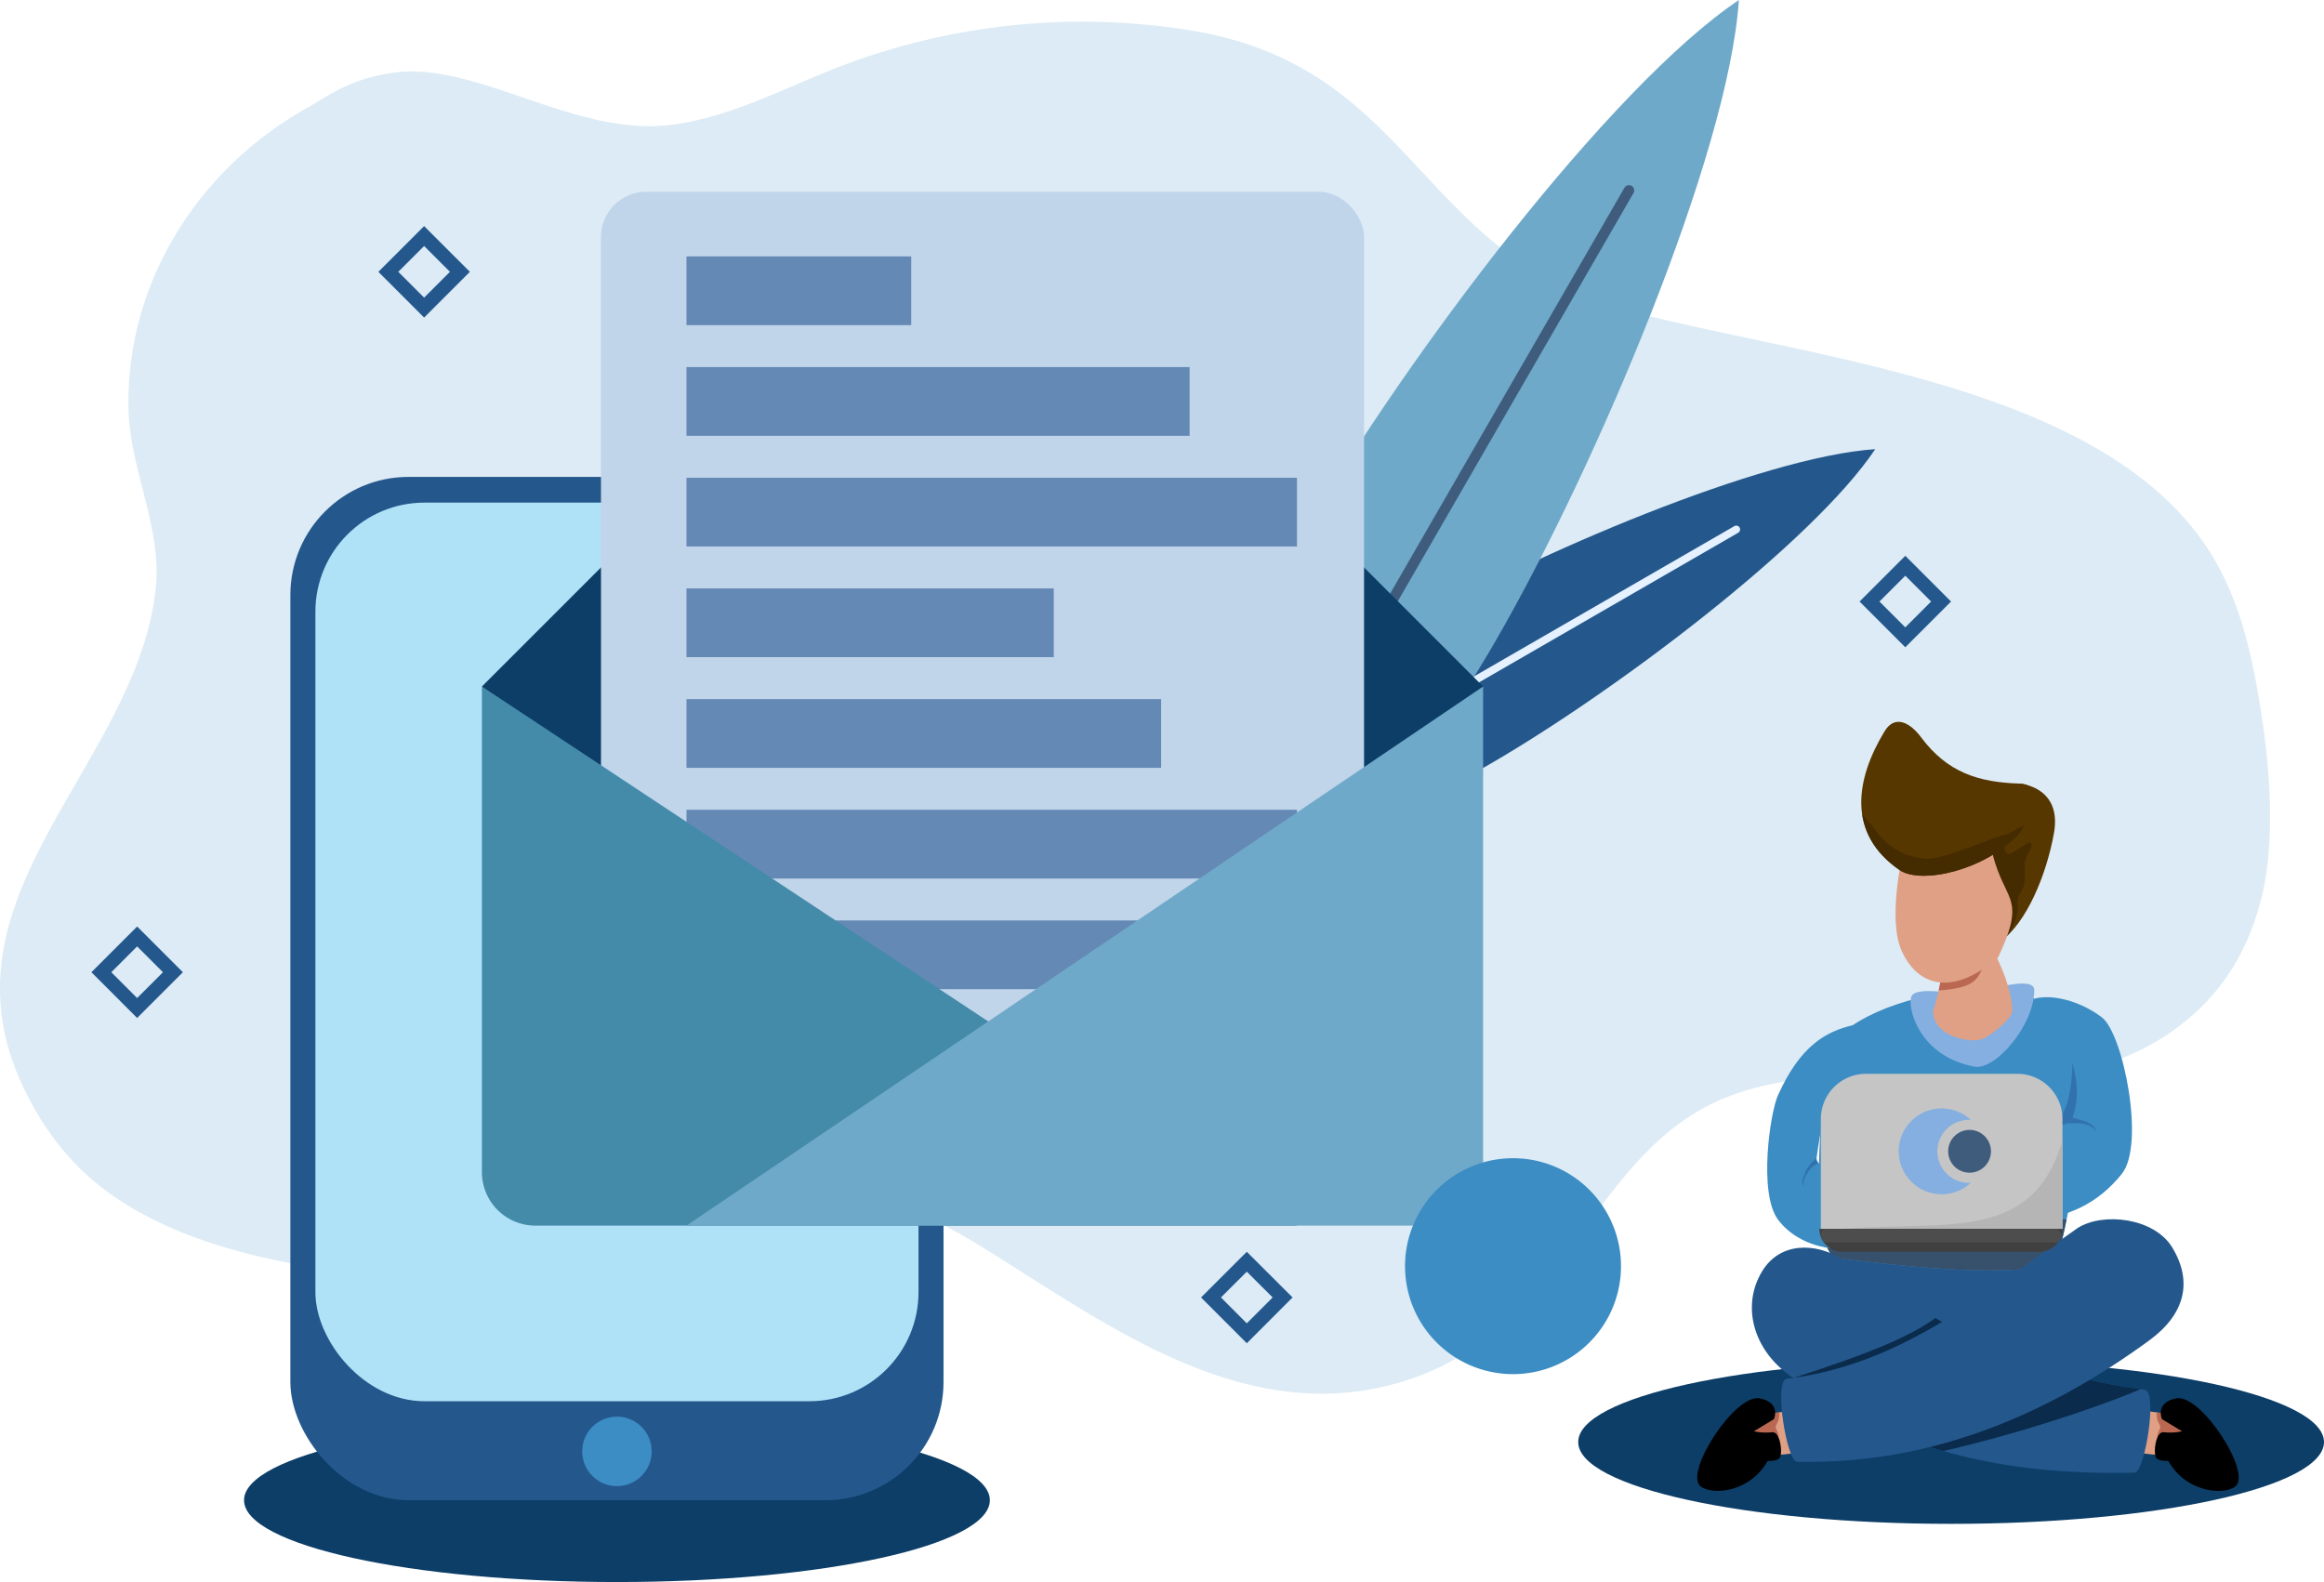 <svg xmlns="http://www.w3.org/2000/svg" xmlns:xlink="http://www.w3.org/1999/xlink" id="f52c6d87-2b66-4f91-ad06-f5b9cb4084c4" data-name="Layer 1" width="1303.85" height="887.68" viewBox="0 0 1303.85 887.68"><defs><clipPath id="a3f53b44-060d-4d35-9152-d22fe2d328b7"><rect width="1303.85" height="887.68" style="fill:none"></rect></clipPath><clipPath id="b24cec1e-c6b6-422f-9e7f-6c25ec5cbc56"><path d="M790.4,351.28c-70.24,40.55-70.57,60.3-105.87,113,63.27-4.22,80.54,5.36,150.77-35.19s181.47-124.32,216.76-177c-63.27,4.23-191.43,58.67-261.66,99.22" style="fill:none"></path></clipPath><clipPath id="bcc22580-e429-4600-b48d-59bdf398a052"><path d="M975.59,0C903.34,48.41,788.43,201,732.81,297.32s-42.48,120-48.28,206.81c72.26-48.42,99.34-48.87,155-145.21S969.79,86.78,975.59,0Z" style="fill:none"></path></clipPath><clipPath id="be268d7a-62c7-4d9a-a582-80e7a94c6e14"><rect x="337.17" y="107.64" width="428.11" height="555.13" rx="25.34" style="fill:none"></rect></clipPath><clipPath id="aaf47ec3-42a9-4383-875d-20ccd2a6bee6"><path d="M1076.13,560.05c-17.08,4.23-31,10.46-41.71,18.79,0,0-12.41,48.64-12.84,52.94-.52,5.26-5.8,77.66,11.63,74.6,30,3.32,87,10.72,119.92,3.21,7.1-21.64,14.38-68.82,18-109.9l-18-33.29c-10.32-7.28-22.19-9.29-34.64-9.29-13.84,0-28.39,2.48-42.36,2.94" style="fill:none"></path></clipPath><clipPath id="b022a089-81e4-4be6-8648-51cf7aba2d7a"><path d="M1141.29,560.39l21.47,36.5c3.43,11.74,3,21.53,0,30.07-1.67,4.82-22,11.22-33.79,14.06l12.32,43.3c18.67-1.48,35.49-8.68,49.14-25.67,13.24-16.47.8-78.74-11.23-87.83-9.67-7.32-21.5-11.3-30.93-11.3a26.31,26.31,0,0,0-7,.87" style="fill:none"></path></clipPath><clipPath id="b008c512-d621-4682-9f7e-8aea5af0b54b"><path d="M997.52,614.53c-4.54,10.08-11,55,0,69.79,5.36,7.19,15.64,15,32.48,16.44l20.06-40.11c-13.39-.24-31.75-5-30.91-10.82,2.53-17.44,4.71-34,15.27-44.52l5-30.07c-14.82,3.55-29.28,11.23-41.91,39.29" style="fill:none"></path></clipPath><clipPath id="fa51327b-c1cd-4a9d-b037-f66815b2ce4c"><path d="M1193.64,814.26s24.58,4,27.39,1.61c7.61-6.5,3.66-20.15-2-21.73-6.84-1.91-14.62-1.88-20.58-3.54Z" style="fill:none"></path></clipPath><clipPath id="bf901c70-61ef-4b72-bf1b-5b0a52238d63"><path d="M989.17,794.14c-5.67,1.58-9.62,15.23-2,21.73,2.81,2.4,27.4-1.61,27.4-1.61l-4.82-23.66c-6,1.66-13.74,1.63-20.57,3.54" style="fill:none"></path></clipPath><clipPath id="eaa016fd-2cff-41a2-92d3-ae589155f2a2"><path d="M988.69,713.2c-11.7,19.15-5.29,43.43,14.84,58.15,58.06,42.44,119.82,56.61,194.12,54.95,5.62-.13,13.13-45.62,5.62-46.53-66.21-8-120.58-38.95-170.06-73.39a39.69,39.69,0,0,0-20.85-6.34c-9.18,0-18,3.87-23.67,13.16" style="fill:none"></path></clipPath><clipPath id="e14b84ad-3cbd-47d3-8a9c-bec38031a5bb"><path d="M1090.56,541.14c-2.62,14-3.84,19.78-6,26.07,0,14.7,20.89,18.06,26.87,16,6.14-2.08,17.68-12.34,17.55-16-.37-10.3-4.19-20.59-9.13-30.89Z" style="fill:none"></path></clipPath><clipPath id="bd1ffd69-82d6-4120-bfb0-e0d32713d8ce"><path d="M1112.62,491.4l9.63,36.9c14.68-10.39,25.87-37.31,30.08-60.76,3.62-20.18-9.51-26.67-19.25-27.87Z" style="fill:none"></path></clipPath><clipPath id="f93180b5-4f52-4d55-b699-7f75d35b3ecc"><path d="M1057.28,410.39c-16,26.45-21.49,57.15,8.46,77.8,12,8.26,48.08.28,67.34-20.65,11-18.25,10.87-27.42,0-27.87-22.66-.73-40.36-5.91-55.35-26.07-3.33-4.49-8-8.59-12.61-8.59-2.78,0-5.51,1.52-7.84,5.38" style="fill:none"></path></clipPath><clipPath id="b758b2e5-5631-4cea-92ac-9b69495f9606"><path d="M1046.93,602.5a25.36,25.36,0,0,0-25.36,25.36v61.67h135.55V627.86a25.36,25.36,0,0,0-25.36-25.36Z" style="fill:none"></path></clipPath><clipPath id="fa66c9c4-9e53-4fa7-beda-419b80699143"><path d="M1020.75,689.53a12.84,12.84,0,0,0,12.84,12.84h110.69a12.84,12.84,0,0,0,12.84-12.84Z" style="fill:none"></path></clipPath></defs><g style="clip-path:url(#a3f53b44-060d-4d35-9152-d22fe2d328b7)"><path d="M222.33,40.6C196.32,43.68,182,55.2,173,60.19,111.88,94,70.64,158.05,72.11,229.34c.71,34,18.94,66.92,15.27,100.92C76.9,427.45-32.84,499.21,9.79,602.53c11,26.55,28.31,50.46,51.84,67.17,20.25,14.38,42.95,23.92,66.72,30.82,70.86,20.59,144.32,18.13,215.87,2.2,46.08-10.26,98.92-34.46,147-28,26.75,3.6,51.54,19.66,73.87,33.81C631.51,750.66,704.11,800,786.2,775.41c95.29-28.51,105.35-132.08,186-161.1,85.4-30.72,186,22,260.49-47.11,25.29-23.46,37.71-56.05,40.18-90.1,2-27.34-.63-54.71-5-81.7-5.15-32.08-12.75-63.95-31.61-91-63.18-90.6-226.53-103.79-326.31-131C794.87,142,792.9,36.4,666.3,16.8A380.29,380.29,0,0,0,473.36,36.52c-32,12.07-63.23,29.56-97.7,33.64-53,6.29-107.62-35-153.33-29.56" style="fill:#dcebf5;fill-rule:evenodd"></path><path d="M1052.06,252.06c-35.29,52.68-146.52,136.45-216.76,177s-87.5,31-150.76,35.19c35.29-52.67,35.62-72.42,105.86-113s198.39-95,261.66-99.22" style="fill:#24588d;fill-rule:evenodd"></path></g><g style="clip-path:url(#b24cec1e-c6b6-422f-9e7f-6c25ec5cbc56)"><path d="M685.61,466.12,975.25,298.89a2.15,2.15,0,0,0-2.15-3.72L683.46,462.39a2.15,2.15,0,1,0,2.15,3.73" style="fill:#e5f1ff;fill-rule:evenodd"></path></g><g style="clip-path:url(#a3f53b44-060d-4d35-9152-d22fe2d328b7)"><path d="M975.59,0c-5.8,86.78-80.48,262.58-136.1,358.92s-82.7,96.79-155,145.21c5.8-86.79-7.34-110.47,48.28-206.81S903.34,48.41,975.59,0" style="fill:#6fa9c9;fill-rule:evenodd"></path></g><g style="clip-path:url(#bcc22580-e429-4600-b48d-59bdf398a052)"><path d="M687.09,505.6,916.46,108.31a2.94,2.94,0,1,0-5.1-2.94L682,502.65a3,3,0,1,0,5.11,3" style="fill:#3f5c7c;fill-rule:evenodd"></path></g><g style="clip-path:url(#a3f53b44-060d-4d35-9152-d22fe2d328b7)"><path d="M1094.65,763.24c115.46,0,209.2,20.56,209.2,45.9s-93.74,45.9-209.2,45.9-209.21-20.57-209.21-45.9,93.74-45.9,209.21-45.9" style="fill:#0c3e68;fill-rule:evenodd"></path><path d="M346.13,795.87c115.46,0,209.21,20.57,209.21,45.91s-93.75,45.9-209.21,45.9-209.21-20.57-209.21-45.9,93.74-45.91,209.21-45.91" style="fill:#0c3e68;fill-rule:evenodd"></path><rect x="162.91" y="267.59" width="366.44" height="574.18" rx="66.3" style="fill:#24588d"></rect><rect x="176.95" y="282.02" width="338.36" height="504.21" rx="61.22" style="fill:#b0e2f7"></rect><path d="M346.13,794.89a19.48,19.48,0,1,1-19.48,19.47,19.49,19.49,0,0,1,19.48-19.47" style="fill:#3c8dc4;fill-rule:evenodd"></path><path d="M530,125.56a30,30,0,0,1,42.43,0C637.85,191,832.08,385.2,832.08,385.2L551.22,666.06,270.37,385.2Z" style="fill:#0c3e68;fill-rule:evenodd"></path><rect x="337.17" y="107.64" width="428.11" height="555.13" rx="25.34" style="fill:#c0d4ea"></rect></g><g style="clip-path:url(#be268d7a-62c7-4d9a-a582-80e7a94c6e14)"><rect x="385.15" y="143.86" width="126.08" height="38.58" style="fill:#6489b4"></rect><rect x="385.15" y="205.96" width="282.27" height="38.58" style="fill:#6489b4"></rect><rect x="385.15" y="268.06" width="342.49" height="38.58" style="fill:#6489b4"></rect><rect x="385.15" y="330.16" width="206.06" height="38.58" style="fill:#6489b4"></rect><rect x="385.16" y="392.26" width="266.27" height="38.58" style="fill:#6489b4"></rect><rect x="385.15" y="454.36" width="342.49" height="38.58" style="fill:#6489b4"></rect><rect x="385.16" y="516.46" width="266.27" height="38.58" style="fill:#6489b4"></rect><rect x="385.15" y="578.56" width="206.06" height="38.58" style="fill:#6489b4"></rect></g><g style="clip-path:url(#a3f53b44-060d-4d35-9152-d22fe2d328b7)"><path d="M270.37,385.21,727.64,687.7H300.37a30,30,0,0,1-30-30Z" style="fill:#448baa;fill-rule:evenodd"></path><path d="M832.08,385.21,385.16,687.7H802.08a30,30,0,0,0,30-30Z" style="fill:#6fa9c9;fill-rule:evenodd"></path><path d="M848.86,649.87a60.58,60.58,0,1,1-60.58,60.57,60.6,60.6,0,0,1,60.58-60.57" style="fill:#3c8dc4;fill-rule:evenodd"></path><rect x="1030.81" y="681.9" width="124.77" height="70.2" style="fill:#24588d"></rect><path d="M1076.13,560.06c-17.08,4.22-31,10.45-41.71,18.78,0,0-12.41,48.64-12.84,52.94-.52,5.26-5.8,77.66,11.63,74.6,30,3.32,87,10.72,119.92,3.21,7.1-21.64,14.38-68.82,18-109.9l-18-33.29c-21.8-15.38-50.46-7.23-77-6.34" style="fill:#3c8dc4;fill-rule:evenodd"></path></g><g style="clip-path:url(#aaf47ec3-42a9-4383-875d-20ccd2a6bee6)"><path d="M1162.6,595.38a86.13,86.13,0,0,1-2.42,22.27c-.92,3.59-4.19,8.48-3.27,12.31.45,1.91,2.61,3.16,4.15,4.12a46.63,46.63,0,0,0,13.25,5.53c1.89.47,5.43,2.06,6.39-.4,1.57-4-.5-9.87-1.55-13.76-2.74-10.06-12-20.66-16.55-30.07" style="fill:#3172ad;fill-rule:evenodd"></path><rect x="1011.22" y="684.2" width="170.05" height="59.54" style="fill:#37506c"></rect></g><g style="clip-path:url(#a3f53b44-060d-4d35-9152-d22fe2d328b7)"><path d="M1141.29,560.39c9.92-2.76,25.65,1.15,37.91,10.43,12,9.09,24.47,71.36,11.23,87.83-13.65,17-30.47,24.19-49.14,25.67L1129,641c11.82-2.84,32.12-9.24,33.79-14,3-8.55,3.43-18.34,0-30.08" style="fill:#3c8dc4;fill-rule:evenodd"></path></g><g style="clip-path:url(#b022a089-81e4-4be6-8648-51cf7aba2d7a)"><path d="M1159.21,630.32c3.81,0,8-.49,11.62.83a10.88,10.88,0,0,1,3.51,1.9,10.2,10.2,0,0,1,1.06,1.21s.29.39.37.27-.25-.87-.33-1a5.71,5.71,0,0,0-2.29-2.68c-2.49-1.56-5.24-2.2-8-3.06a12.33,12.33,0,0,1-4.28-1.87" style="fill:#3172ad;fill-rule:evenodd"></path></g><g style="clip-path:url(#a3f53b44-060d-4d35-9152-d22fe2d328b7)"><path d="M1039.43,575.24c-14.82,3.55-29.28,11.23-41.91,39.29-4.54,10.08-11,55,0,69.79,5.36,7.19,15.64,15,32.48,16.44l20.06-40.1c-13.39-.25-31.75-5-30.91-10.83,2.53-17.44,4.71-34,15.27-44.52" style="fill:#3c8dc4;fill-rule:evenodd"></path></g><g style="clip-path:url(#b008c512-d621-4682-9f7e-8aea5af0b54b)"><path d="M1024.72,651a22.78,22.78,0,0,0-7.49,3.38,16.52,16.52,0,0,0-3.44,4.18,14.2,14.2,0,0,0-1.82,4.43c-.14.63-.31,1.26-.44,1.9,0,0-.11.6-.18.58s-.12-1.42-.11-1.57a13,13,0,0,1,1.22-5.05,18,18,0,0,1,2.61-5c1.9-2.17,5.74-6.3,8.5-6.3" style="fill:#3172ad;fill-rule:evenodd"></path></g><g style="clip-path:url(#a3f53b44-060d-4d35-9152-d22fe2d328b7)"><path d="M1198.45,790.6c6,1.66,13.74,1.63,20.58,3.54,5.66,1.58,9.61,15.23,2,21.73-2.81,2.4-27.39-1.6-27.39-1.6Z" style="fill:#e0a085;fill-rule:evenodd"></path></g><g style="clip-path:url(#fa51327b-c1cd-4a9d-b037-f66815b2ce4c)"><path d="M1209.85,792.47c.19.09.15,1.13.16,1.3a12.31,12.31,0,0,0,.56,3.56c.38,1.11,1.33,2.22,1.39,3.42a4.27,4.27,0,0,1-.67,1.86c-.6,1.36-1.26,3.1-.69,4.55a5.59,5.59,0,0,0,.78,1.33,9.81,9.81,0,0,0,1.53,1.56,14.07,14.07,0,0,0,2.6,1.71,18.86,18.86,0,0,0,3.78,1.4,25.64,25.64,0,0,0,7.2.69,19.58,19.58,0,0,0,8.63-2.16,14.28,14.28,0,0,0,6.56-8.73c1.5-5.23-1.11-9.79-5-13.17-6.29-5.38-16.11-7.8-24.24-6.16a8.83,8.83,0,0,0-4.65,2.11c-1.66,1.74.3,5.17,2.11,6.73" style="fill:#ba6852;fill-rule:evenodd"></path></g><g style="clip-path:url(#a3f53b44-060d-4d35-9152-d22fe2d328b7)"><path d="M1214.9,816.64l9.24-5,.94-8-12.19-7.4c-1.77-5,0-10.12,8.14-11.63,13.79-2.56,42.4,41.63,33.17,49.33-6.47,5.4-29.74,3.76-39.3-17.28" style="fill-rule:evenodd"></path><path d="M1220.11,819.48c-3.55.28-9.52.78-10.67-2-1.27-3.09,0-14.48,4.65-13.85a31.45,31.45,0,0,0,13.24-1.39l3.61,13.24Z" style="fill-rule:evenodd"></path><path d="M1009.74,790.6c-6,1.66-13.74,1.63-20.57,3.54-5.67,1.58-9.62,15.23-2,21.73,2.81,2.4,27.4-1.6,27.4-1.6Z" style="fill:#e0a085;fill-rule:evenodd"></path></g><g style="clip-path:url(#bf901c70-61ef-4b72-bf1b-5b0a52238d63)"><path d="M998.36,792.47c-.19.09-.14,1.13-.15,1.3a13,13,0,0,1-.56,3.56c-.39,1.11-1.34,2.22-1.39,3.42a4.25,4.25,0,0,0,.66,1.86c.61,1.36,1.26,3.1.7,4.55a5.63,5.63,0,0,1-.79,1.33,10.2,10.2,0,0,1-1.52,1.56,14.41,14.41,0,0,1-2.6,1.71,19,19,0,0,1-3.79,1.4,25.64,25.64,0,0,1-7.2.69,19.64,19.64,0,0,1-8.63-2.16,14.31,14.31,0,0,1-6.56-8.73c-1.49-5.23,1.12-9.79,5.06-13.17,6.28-5.38,16.11-7.8,24.23-6.16a8.76,8.76,0,0,1,4.65,2.11c1.66,1.74-.29,5.17-2.11,6.73" style="fill:#ba6852;fill-rule:evenodd"></path></g><g style="clip-path:url(#a3f53b44-060d-4d35-9152-d22fe2d328b7)"><path d="M993.3,816.64l-9.25-5-.94-8,12.19-7.4c1.78-5,0-10.12-8.14-11.63C973.38,782,944.77,826.22,954,833.92c6.47,5.4,29.74,3.76,39.31-17.28" style="fill-rule:evenodd"></path><path d="M988.09,819.48c3.55.28,9.51.78,10.66-2,1.28-3.09,0-14.48-4.65-13.85a31.4,31.4,0,0,1-13.23-1.39l-3.61,13.24Z" style="fill-rule:evenodd"></path><path d="M1197.65,826.3c-74.3,1.66-136.06-12.51-194.12-54.95-20.13-14.72-26.54-39-14.84-58.15,10.11-16.55,30.19-15.88,44.52-6.82,49.48,34.44,103.85,65.4,170.06,73.39,7.51.91,0,46.4-5.62,46.53" style="fill:#24588d;fill-rule:evenodd"></path></g><g style="clip-path:url(#eaa016fd-2cff-41a2-92d3-ae589155f2a2)"><path d="M1006.08,773.19c39.92-13,78.08-26.33,90.16-43.84l14.2,18.32-104.36,32.05Z" style="fill:#0a2b4c;fill-rule:evenodd"></path><path d="M1080,809.83c39.92-13,78.08-26.33,90.16-43.85l36.26,11.13c-32.16,14.36-89.31,31.82-126.42,39.25Z" style="fill:#0a2b4c;fill-rule:evenodd"></path></g><g style="clip-path:url(#a3f53b44-060d-4d35-9152-d22fe2d328b7)"><path d="M1008.09,820.19c74.3,1.66,139.67-25.65,197.72-68.09,20.14-14.72,24.54-33.08,12.84-52.23C1208.54,683.32,1180,680,1165.71,689c-49.48,34.44-97,76.63-163.24,84.62-7.51.91,0,46.4,5.62,46.53" style="fill:#24588d;fill-rule:evenodd"></path><path d="M1105.45,558.38c-16.19-2.33-30.67-3.86-32.93.4-2.81,5.29,3.3,33.83,35.29,39.71,11.63,2.14,33.48-23.16,33.48-42.91,0-7.54-20.6-2.07-35.84,2.8" style="fill:#84afe0;fill-rule:evenodd"></path><path d="M1119.84,536.32c4.94,10.3,8.76,20.59,9.13,30.89.13,3.7-11.41,14-17.55,16-6,2-26.87-1.34-26.87-16,2.17-6.29,3.39-12,6-26.07Z" style="fill:#e0a085;fill-rule:evenodd"></path></g><g style="clip-path:url(#e14b84ad-3cbd-47d3-8a9c-bec38031a5bb)"><path d="M1112.62,541.58c-3,10.08-8.06,13.26-28.07,14.39L1082,542.89Z" style="fill:#ba6852;fill-rule:evenodd"></path></g><g style="clip-path:url(#a3f53b44-060d-4d35-9152-d22fe2d328b7)"><path d="M1122.25,528.3c14.68-10.39,25.87-37.31,30.08-60.76,3.62-20.18-9.51-26.67-19.25-27.87l-20.46,51.73Z" style="fill:#573700;fill-rule:evenodd"></path></g><g style="clip-path:url(#bd1ffd69-82d6-4120-bfb0-e0d32713d8ce)"><path d="M1039,459.31c1.08,0,.82-6.75,1.67-6.2,3.45,2.2,10.86,11.85,13.38,15.08a37.14,37.14,0,0,0,25.76,13.65c10.77.7,35.21-11,45.6-13.65,5.34-1.33-4.43,6.92.76,10.75,2.15,1.59,12.61-8.29,13.48-5.78s-3.59,8.06-3.71,10.82c-.24,5.95,1.13,11.8-2.22,16.59-2,2.82-1.94,4.65-1.7,7.68.42,5.57-3.22,14.16-6.61,17.44-2.35,2.28-6.48,2.29-9.5,2.48-7.65.48-15.41-.76-22.93-2-19.64-3.22-41.64-9-56.4-23.12a63.49,63.49,0,0,1-5.56-6.15c-1.32-1.66-2.59-3.36-3.75-5.14-4.66-7.12-11.17-19.64-3.48-27.1a22.81,22.81,0,0,1,7-4.29c2.36-1,5.66-.85,8.21-1.07" style="fill:#442b00;fill-rule:evenodd"></path></g><g style="clip-path:url(#a3f53b44-060d-4d35-9152-d22fe2d328b7)"><path d="M1121.05,537.13c-24.87,21.75-44.85,17-54.15-3.61-8-17.82,0-54.82,3.61-66l46.13,5.62c6.3,34.27,21.66,27.15,4.41,64" style="fill:#e0a085;fill-rule:evenodd"></path><path d="M1133.08,467.54c-19.26,20.93-55.37,28.91-67.34,20.65-30-20.65-24.47-51.35-8.46-77.8,6.18-10.21,15.09-4,20.45,3.21,15,20.16,32.69,25.34,55.35,26.07,10.87.45,11,9.62,0,27.87" style="fill:#573700;fill-rule:evenodd"></path></g><g style="clip-path:url(#f93180b5-4f52-4d55-b699-7f75d35b3ecc)"><path d="M1039,459.31c1.08,0,.82-6.75,1.67-6.2,3.45,2.2,10.86,11.85,13.38,15.08a37.14,37.14,0,0,0,25.76,13.65c10.77.7,35.21-11,45.6-13.65,5.34-1.33,8.9-7.35,14.08-3.52,2.15,1.6-.27,10.7.59,13.22a23.52,23.52,0,0,1,1.61,8.27c-.24,5.95-4.11,11.86-6.3,17.27-1.14,2.82-2,5.73-3.07,8.57-1.61,4.26-3.52,10.41-6.91,13.69-2.35,2.28-6.48,2.29-9.5,2.48-7.65.48-15.41-.76-22.93-2-19.64-3.22-41.64-9-56.4-23.12a63.49,63.49,0,0,1-5.56-6.15c-1.32-1.66-2.59-3.36-3.75-5.14-4.66-7.12-11.17-19.64-3.48-27.1a22.81,22.81,0,0,1,7-4.29c2.36-1,5.66-.85,8.21-1.07" style="fill:#442b00;fill-rule:evenodd"></path></g><g style="clip-path:url(#a3f53b44-060d-4d35-9152-d22fe2d328b7)"><path d="M1157.12,627.86a25.36,25.36,0,0,0-25.36-25.36h-84.83a25.36,25.36,0,0,0-25.36,25.36v61.67h135.55Z" style="fill:#c5c5c5;fill-rule:evenodd"></path></g><g style="clip-path:url(#b758b2e5-5631-4cea-92ac-9b69495f9606)"><path d="M1105.71,663.65a24.07,24.07,0,1,1,0-35.27H1105a17.65,17.65,0,1,0,0,35.29h.72" style="fill:#84afe0;fill-rule:evenodd"></path><path d="M1105,634a12,12,0,1,1-12,12,12,12,0,0,1,12-12" style="fill:#3f5c7c;fill-rule:evenodd"></path><path d="M1033.24,689.53c64-5,113.17,9.65,126.92-62.25l7.85,63.44Z" style="fill:#b5b5b5;fill-rule:evenodd"></path></g><g style="clip-path:url(#a3f53b44-060d-4d35-9152-d22fe2d328b7)"><path d="M1157.12,689.53H1020.75a12.84,12.84,0,0,0,12.84,12.84h110.69a12.84,12.84,0,0,0,12.84-12.84" style="fill:#404040;fill-rule:evenodd"></path></g><g style="clip-path:url(#fa66c9c4-9e53-4fa7-beda-419b80699143)"><path d="M1157.12,697.13H1020.75a12.84,12.84,0,0,1,12.84-12.83h110.69a12.84,12.84,0,0,1,12.84,12.83" style="fill:#4d4d4d;fill-rule:evenodd"></path></g><g style="clip-path:url(#a3f53b44-060d-4d35-9152-d22fe2d328b7)"><path d="M699.5,702.37,725.17,728,699.5,753.7,673.83,728Zm0,11.17L714,728,699.5,742.52,685,728Z" style="fill:#24588d;fill-rule:evenodd"></path><path d="M1068.94,311.86l25.67,25.66-25.67,25.67-25.66-25.67Zm0,11.17,14.49,14.49L1068.94,352l-14.49-14.49Z" style="fill:#24588d;fill-rule:evenodd"></path><path d="M237.94,126.86l25.67,25.66-25.67,25.67-25.66-25.67Zm0,11.17,14.49,14.49L237.94,167l-14.49-14.49Z" style="fill:#24588d;fill-rule:evenodd"></path><path d="M76.94,519.86l25.67,25.66L76.94,571.19,51.28,545.52Zm0,11.17,14.49,14.49L76.94,560,62.45,545.52Z" style="fill:#24588d;fill-rule:evenodd"></path></g></svg>